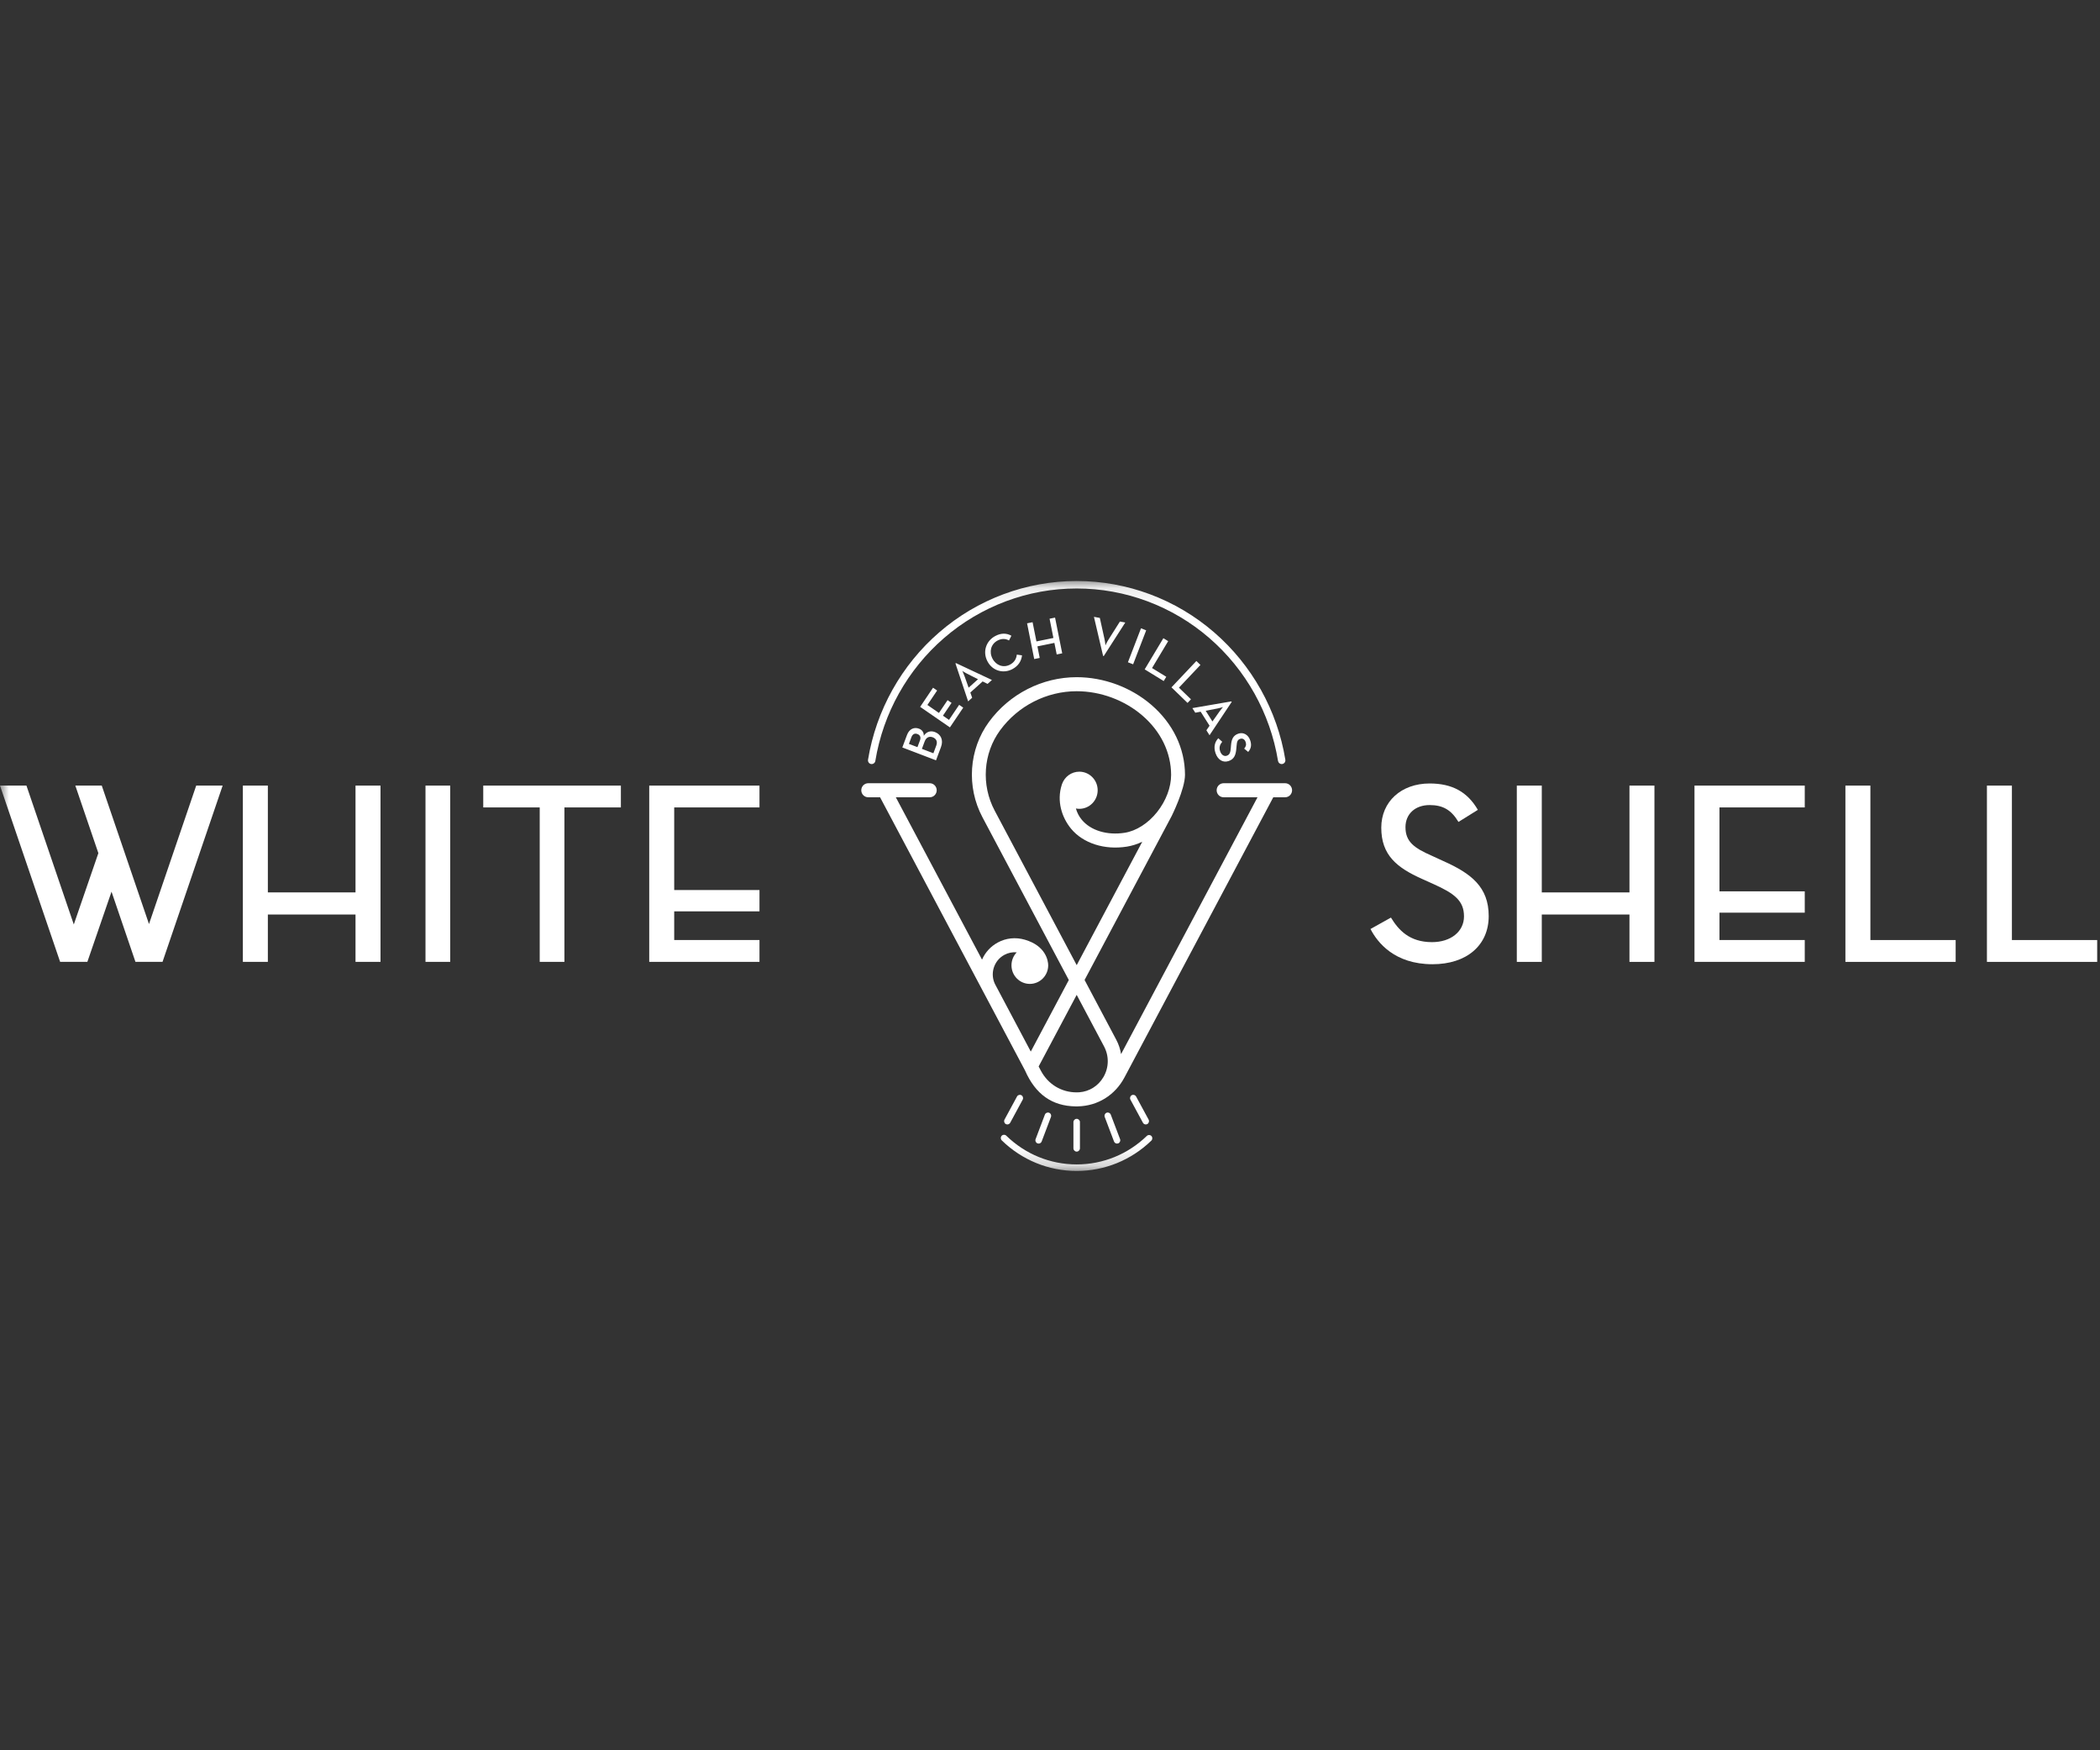 <?xml version="1.0" encoding="UTF-8"?>
<svg width="120px" height="100px" viewBox="0 0 120 100" version="1.1" xmlns="http://www.w3.org/2000/svg" xmlns:xlink="http://www.w3.org/1999/xlink">
    <rect x="0" y="0" width="120" height="100" fill="#333333" stroke="none"/>
    <!-- Generator: Sketch 57.1 (83088) - https://sketch.com -->
    <title>whiteshell_smalll</title>
    <desc>Created with Sketch.</desc>
    <defs>
        <polygon id="path-1" points="0 33.805 119.839 33.805 119.839 0.099 0 0.099"></polygon>
    </defs>
    <g id="Guia-de-Estilos" stroke="none" stroke-width="1" fill="none" fill-rule="evenodd">
        <g id="01_UI" transform="translate(-1005, -7606)">
            <g id="whiteshell_smalll" transform="translate(1005, 7606)">
                <rect id="Rectangle" fill-opacity="0" fill="#756B65" x="0" y="0" width="120" height="100"></rect>
                <g id="Group-25" transform="translate(0, 33)">
                    <polygon id="Fill-1" fill="#FFFFFF" points="105.452 11.884 105.452 21.956 111.752 21.956 111.752 20.708 106.879 20.708 106.879 11.884"></polygon>
                    <polygon id="Fill-2" fill="#FFFFFF" points="113.539 11.884 113.539 21.956 119.839 21.956 119.839 20.708 114.966 20.708 114.966 11.884"></polygon>
                    <polygon id="Fill-3" fill="#FFFFFF" points="94.539 21.956 94.539 11.884 93.112 11.884 93.112 17.987 88.102 17.987 88.102 11.884 86.675 11.884 86.675 21.956 88.102 21.956 88.102 19.25 93.112 19.25 93.112 21.956"></polygon>
                    <g id="Group-24" transform="translate(0, 0.096)">
                        <path d="M81.858,21.994 C83.809,21.994 85.069,20.915 85.069,19.243 C85.069,17.585 84.074,16.809 82.467,16.095 L81.812,15.794 C80.796,15.348 80.313,14.989 80.313,14.163 C80.313,13.407 80.868,12.9 81.695,12.9 C82.452,12.9 82.931,13.179 83.341,13.864 L84.449,13.174 C83.854,12.147 82.978,11.667 81.695,11.667 C80.067,11.667 78.93,12.706 78.93,14.193 C78.93,15.759 79.817,16.472 81.249,17.115 L81.918,17.416 C83.096,17.947 83.657,18.359 83.657,19.259 C83.657,20.126 82.905,20.732 81.828,20.732 C80.528,20.732 79.91,20.028 79.483,19.329 L78.314,19.981 C78.708,20.748 79.682,21.994 81.858,21.994" id="Fill-4" fill="#FFFFFF"></path>
                        <polygon id="Fill-6" fill="#FFFFFF" points="103.129 13.035 103.129 11.788 96.828 11.788 96.828 21.859 103.129 21.859 103.129 20.611 98.255 20.611 98.255 19.048 103.129 19.048 103.129 17.83 98.255 17.83 98.255 13.035"></polygon>
                        <polygon id="Fill-8" fill="#FFFFFF" points="21.743 21.859 21.743 11.788 20.315 11.788 20.315 17.89 15.306 17.89 15.306 11.788 13.878 11.788 13.878 21.859 15.306 21.859 15.306 19.154 20.315 19.154 20.315 21.859"></polygon>
                        <mask id="mask-2" fill="white">
                            <use xlink:href="#path-1"></use>
                        </mask>
                        <g id="Clip-11"></g>
                        <polygon id="Fill-10" fill="#FFFFFF" mask="url(#mask-2)" points="24.314 21.859 25.726 21.859 25.726 11.788 24.314 11.788"></polygon>
                        <polygon id="Fill-12" fill="#FFFFFF" mask="url(#mask-2)" points="35.479 11.788 27.614 11.788 27.614 13.035 30.841 13.035 30.841 21.859 32.252 21.859 32.252 13.035 35.479 13.035"></polygon>
                        <polygon id="Fill-13" fill="#FFFFFF" mask="url(#mask-2)" points="43.399 13.035 43.399 11.788 37.099 11.788 37.099 21.859 43.399 21.859 43.399 20.611 38.526 20.611 38.526 18.973 43.399 18.973 43.399 17.755 38.526 17.755 38.526 13.035"></polygon>
                        <polygon id="Fill-14" fill="#FFFFFF" mask="url(#mask-2)" points="11.212 11.788 8.514 19.698 5.815 11.788 4.304 11.788 5.621 15.647 4.217 19.722 1.511 11.788 3.8647343e-05 11.788 3.436 21.859 4.992 21.859 6.373 17.849 7.74 21.859 9.287 21.859 12.723 11.788"></polygon>
                        <path d="M61.525,33.805 C59.92,33.805 58.399,33.184 57.245,32.059 C57.171,31.987 57.169,31.869 57.24,31.794 C57.311,31.72 57.428,31.718 57.501,31.789 C58.587,32.848 60.016,33.431 61.525,33.431 C63.026,33.431 64.45,32.852 65.534,31.803 C65.609,31.731 65.725,31.734 65.795,31.808 C65.866,31.883 65.864,32.001 65.79,32.073 C64.637,33.19 63.122,33.805 61.525,33.805" id="Fill-15" fill="#FFFFFF" mask="url(#mask-2)"></path>
                        <path d="M57.563,31.147 C57.533,31.147 57.502,31.14 57.474,31.125 C57.385,31.075 57.352,30.961 57.401,30.87 L58.114,29.553 C58.163,29.462 58.275,29.429 58.365,29.478 C58.455,29.528 58.487,29.641 58.439,29.732 L57.726,31.05 C57.692,31.112 57.628,31.147 57.563,31.147" id="Fill-16" fill="#FFFFFF" mask="url(#mask-2)"></path>
                        <path d="M65.472,31.147 C65.406,31.147 65.343,31.112 65.31,31.05 L64.597,29.732 C64.547,29.641 64.581,29.528 64.67,29.478 C64.76,29.429 64.872,29.462 64.921,29.553 L65.634,30.87 C65.683,30.961 65.65,31.075 65.561,31.125 C65.533,31.14 65.502,31.147 65.472,31.147" id="Fill-17" fill="#FFFFFF" mask="url(#mask-2)"></path>
                        <path d="M61.525,32.701 C61.423,32.701 61.339,32.617 61.339,32.513 L61.339,31.013 C61.339,30.91 61.423,30.827 61.525,30.827 C61.626,30.827 61.71,30.91 61.71,31.013 L61.71,32.513 C61.71,32.617 61.626,32.701 61.525,32.701" id="Fill-18" fill="#FFFFFF" mask="url(#mask-2)"></path>
                        <path d="M63.831,32.241 C63.757,32.241 63.687,32.196 63.658,32.121 L63.127,30.72 C63.091,30.624 63.138,30.515 63.233,30.479 C63.329,30.442 63.436,30.49 63.472,30.586 L64.004,31.987 C64.04,32.083 63.993,32.192 63.897,32.229 C63.875,32.237 63.853,32.241 63.831,32.241" id="Fill-19" fill="#FFFFFF" mask="url(#mask-2)"></path>
                        <path d="M59.351,32.241 C59.329,32.241 59.307,32.237 59.285,32.229 C59.188,32.192 59.141,32.083 59.178,31.987 L59.708,30.586 C59.746,30.49 59.852,30.442 59.948,30.479 C60.044,30.515 60.091,30.624 60.054,30.72 L59.524,32.121 C59.495,32.196 59.425,32.241 59.351,32.241" id="Fill-20" fill="#FFFFFF" mask="url(#mask-2)"></path>
                        <path d="M53.501,9.501 L53.337,9.94 L52.68,9.689 L52.838,9.265 C52.928,9.024 53.11,8.956 53.302,9.029 C53.495,9.103 53.589,9.267 53.501,9.501 L53.501,9.501 Z M52.571,9.202 L52.425,9.591 L51.938,9.405 L52.081,9.022 C52.152,8.833 52.282,8.787 52.427,8.843 C52.571,8.898 52.638,9.022 52.571,9.202 L52.571,9.202 Z M52.788,8.941 C52.794,8.75 52.699,8.606 52.515,8.536 C52.249,8.434 51.961,8.537 51.826,8.901 L51.561,9.609 L53.487,10.344 L53.771,9.585 C53.923,9.175 53.758,8.857 53.427,8.73 C53.18,8.636 52.945,8.703 52.788,8.941 L52.788,8.941 Z M55.042,7.334 L54.809,7.174 L54.229,8.034 L53.882,7.794 L54.375,7.063 L54.147,6.906 L53.654,7.637 L52.994,7.181 L53.55,6.356 L53.317,6.196 L52.58,7.289 L54.281,8.462 L55.042,7.334 Z M57.844,5.137 C58.185,4.958 58.367,4.673 58.401,4.346 L58.103,4.305 C58.076,4.543 57.965,4.746 57.711,4.879 C57.333,5.076 56.912,4.921 56.71,4.526 C56.508,4.132 56.628,3.697 57.007,3.499 C57.246,3.374 57.473,3.39 57.656,3.497 L57.794,3.226 C57.507,3.065 57.202,3.069 56.874,3.241 C56.355,3.512 56.137,4.126 56.42,4.678 C56.702,5.23 57.324,5.408 57.844,5.137 L57.844,5.137 Z M68.896,7.512 L69.575,7.382 C69.705,7.359 69.887,7.3 69.887,7.3 C69.887,7.3 69.758,7.445 69.685,7.554 L69.282,8.124 L68.896,7.512 Z M69.116,8.911 L70.382,7.008 L70.362,6.977 L68.135,7.361 L68.302,7.624 L68.609,7.566 L69.118,8.368 L68.937,8.627 L69.116,8.911 Z M66.478,3.367 L65.411,5.147 L66.498,5.815 L66.644,5.571 L65.831,5.072 L66.753,3.535 L66.478,3.367 Z M71.325,9.864 C71.493,9.673 71.53,9.462 71.44,9.201 C71.329,8.875 71.045,8.721 70.757,8.822 C70.456,8.928 70.373,9.151 70.344,9.482 L70.332,9.632 C70.311,9.88 70.276,10.021 70.107,10.08 C69.947,10.137 69.793,10.032 69.724,9.832 C69.642,9.592 69.722,9.431 69.841,9.285 L69.618,9.082 C69.435,9.269 69.33,9.559 69.458,9.932 C69.584,10.303 69.874,10.502 70.214,10.383 C70.526,10.274 70.619,10.04 70.65,9.653 L70.663,9.506 C70.681,9.276 70.718,9.169 70.864,9.118 C70.996,9.072 71.124,9.137 71.177,9.294 C71.23,9.447 71.2,9.555 71.096,9.676 L71.325,9.864 Z M64.453,4.742 L64.75,4.858 L65.496,2.918 L65.2,2.801 L64.453,4.742 Z M68.364,4.67 L66.941,6.175 L67.86,7.064 L68.055,6.858 L67.367,6.193 L68.597,4.894 L68.364,4.67 Z M55.35,6.193 L55.116,5.535 C55.074,5.409 54.988,5.236 54.988,5.236 C54.988,5.236 55.148,5.341 55.268,5.398 L55.886,5.711 L55.35,6.193 Z M56.433,5.977 L56.682,5.754 L54.625,4.788 L54.598,4.812 L55.322,6.976 L55.552,6.769 L55.448,6.47 L56.151,5.837 L56.433,5.977 Z M63.168,3.777 C63.168,3.777 63.146,3.537 63.109,3.39 L62.847,2.208 L62.511,2.147 L63.034,4.378 L63.073,4.385 L64.302,2.47 L63.995,2.415 L63.351,3.434 C63.264,3.561 63.168,3.777 63.168,3.777 L63.168,3.777 Z M60.383,4.296 L60.698,4.231 L60.289,2.19 L59.975,2.254 L60.195,3.353 L59.225,3.551 L59.005,2.453 L58.69,2.517 L59.098,4.558 L59.412,4.494 L59.281,3.834 L60.251,3.635 L60.383,4.296 Z" id="Fill-21" fill="#FFFFFF" mask="url(#mask-2)"></path>
                        <path d="M73.239,10.558 C73.137,10.558 73.048,10.484 73.03,10.379 C72.584,7.655 71.19,5.162 69.104,3.357 C66.996,1.532 64.304,0.526 61.525,0.526 C58.745,0.526 56.053,1.532 53.945,3.357 C51.859,5.162 50.465,7.655 50.019,10.379 C49.999,10.496 49.891,10.574 49.775,10.555 C49.66,10.535 49.583,10.426 49.602,10.309 C50.064,7.487 51.509,4.902 53.67,3.032 C55.855,1.14 58.645,0.099 61.525,0.099 C64.405,0.099 67.195,1.14 69.379,3.032 C71.541,4.902 72.986,7.487 73.448,10.309 C73.467,10.426 73.389,10.535 73.273,10.555 C73.262,10.557 73.25,10.558 73.239,10.558" id="Fill-22" fill="#FFFFFF" mask="url(#mask-2)"></path>
                        <path d="M63.053,28.442 C62.756,28.949 62.246,29.268 61.673,29.31 C61.623,29.313 61.572,29.315 61.52,29.315 L61.517,29.315 C60.651,29.314 59.891,28.853 59.481,28.081 L59.351,27.835 L61.525,23.744 L63.088,26.689 C63.383,27.244 63.37,27.899 63.053,28.442 L63.053,28.442 Z M56.837,13.215 C56.06,11.749 56.181,9.95 57.148,8.629 C58.171,7.231 59.807,6.396 61.525,6.396 C62.886,6.396 64.253,6.902 65.279,7.785 C66.334,8.695 66.917,9.898 66.921,11.171 C66.923,11.883 66.629,12.661 66.116,13.305 C65.602,13.949 64.929,14.378 64.27,14.483 C63.267,14.641 62.326,14.357 61.816,13.739 C61.657,13.548 61.546,13.332 61.48,13.096 C61.543,13.108 61.608,13.115 61.675,13.115 C62.254,13.115 62.724,12.64 62.724,12.054 C62.724,11.468 62.254,10.993 61.675,10.993 C61.222,10.993 60.839,11.284 60.691,11.689 L60.691,11.689 C60.689,11.694 60.687,11.699 60.686,11.704 C60.68,11.722 60.674,11.738 60.669,11.755 C60.382,12.66 60.661,13.593 61.207,14.255 C61.896,15.086 63.117,15.478 64.393,15.275 C64.695,15.227 64.99,15.131 65.272,14.996 L61.526,22.046 L56.837,13.215 Z M73.437,11.653 L69.92,11.653 C69.701,11.653 69.523,11.833 69.523,12.054 C69.523,12.276 69.701,12.455 69.92,12.455 L71.858,12.455 L64.061,27.13 C64.017,26.849 63.926,26.572 63.787,26.31 L61.976,22.894 L66.95,13.531 C66.95,13.531 67.716,11.998 67.714,11.168 C67.71,9.658 67.027,8.239 65.792,7.175 C64.627,6.171 63.071,5.594 61.525,5.594 C59.556,5.594 57.682,6.55 56.51,8.152 C55.362,9.721 55.217,11.857 56.139,13.594 L61.075,22.896 L58.902,26.984 L56.854,23.123 C56.718,22.838 56.693,22.518 56.782,22.213 C56.879,21.889 57.093,21.622 57.388,21.461 C57.608,21.341 57.855,21.29 58.099,21.314 C57.913,21.505 57.799,21.767 57.799,22.057 C57.799,22.643 58.268,23.118 58.847,23.118 C59.426,23.118 59.897,22.643 59.897,22.057 C59.897,21.792 59.757,20.942 58.568,20.594 C58.043,20.44 57.491,20.493 57.01,20.756 C56.609,20.975 56.298,21.316 56.116,21.731 L51.19,12.455 L53.129,12.455 C53.348,12.455 53.526,12.276 53.526,12.054 C53.526,11.833 53.348,11.653 53.129,11.653 L49.613,11.653 C49.393,11.653 49.216,11.833 49.216,12.054 C49.216,12.276 49.393,12.455 49.613,12.455 L50.29,12.455 L58.574,28.066 C59.171,29.427 60.119,30.098 61.467,30.116 C61.484,30.116 61.502,30.117 61.519,30.117 L61.521,30.117 L61.523,30.117 L61.57,30.117 C61.578,30.116 61.584,30.115 61.592,30.115 C62.726,30.091 63.718,29.476 64.256,28.46 L72.759,12.455 L73.437,12.455 C73.655,12.455 73.833,12.276 73.833,12.054 C73.833,11.833 73.655,11.653 73.437,11.653 L73.437,11.653 Z" id="Fill-23" fill="#FFFFFF" mask="url(#mask-2)"></path>
                    </g>
                </g>
            </g>
        </g>
    </g>
</svg>